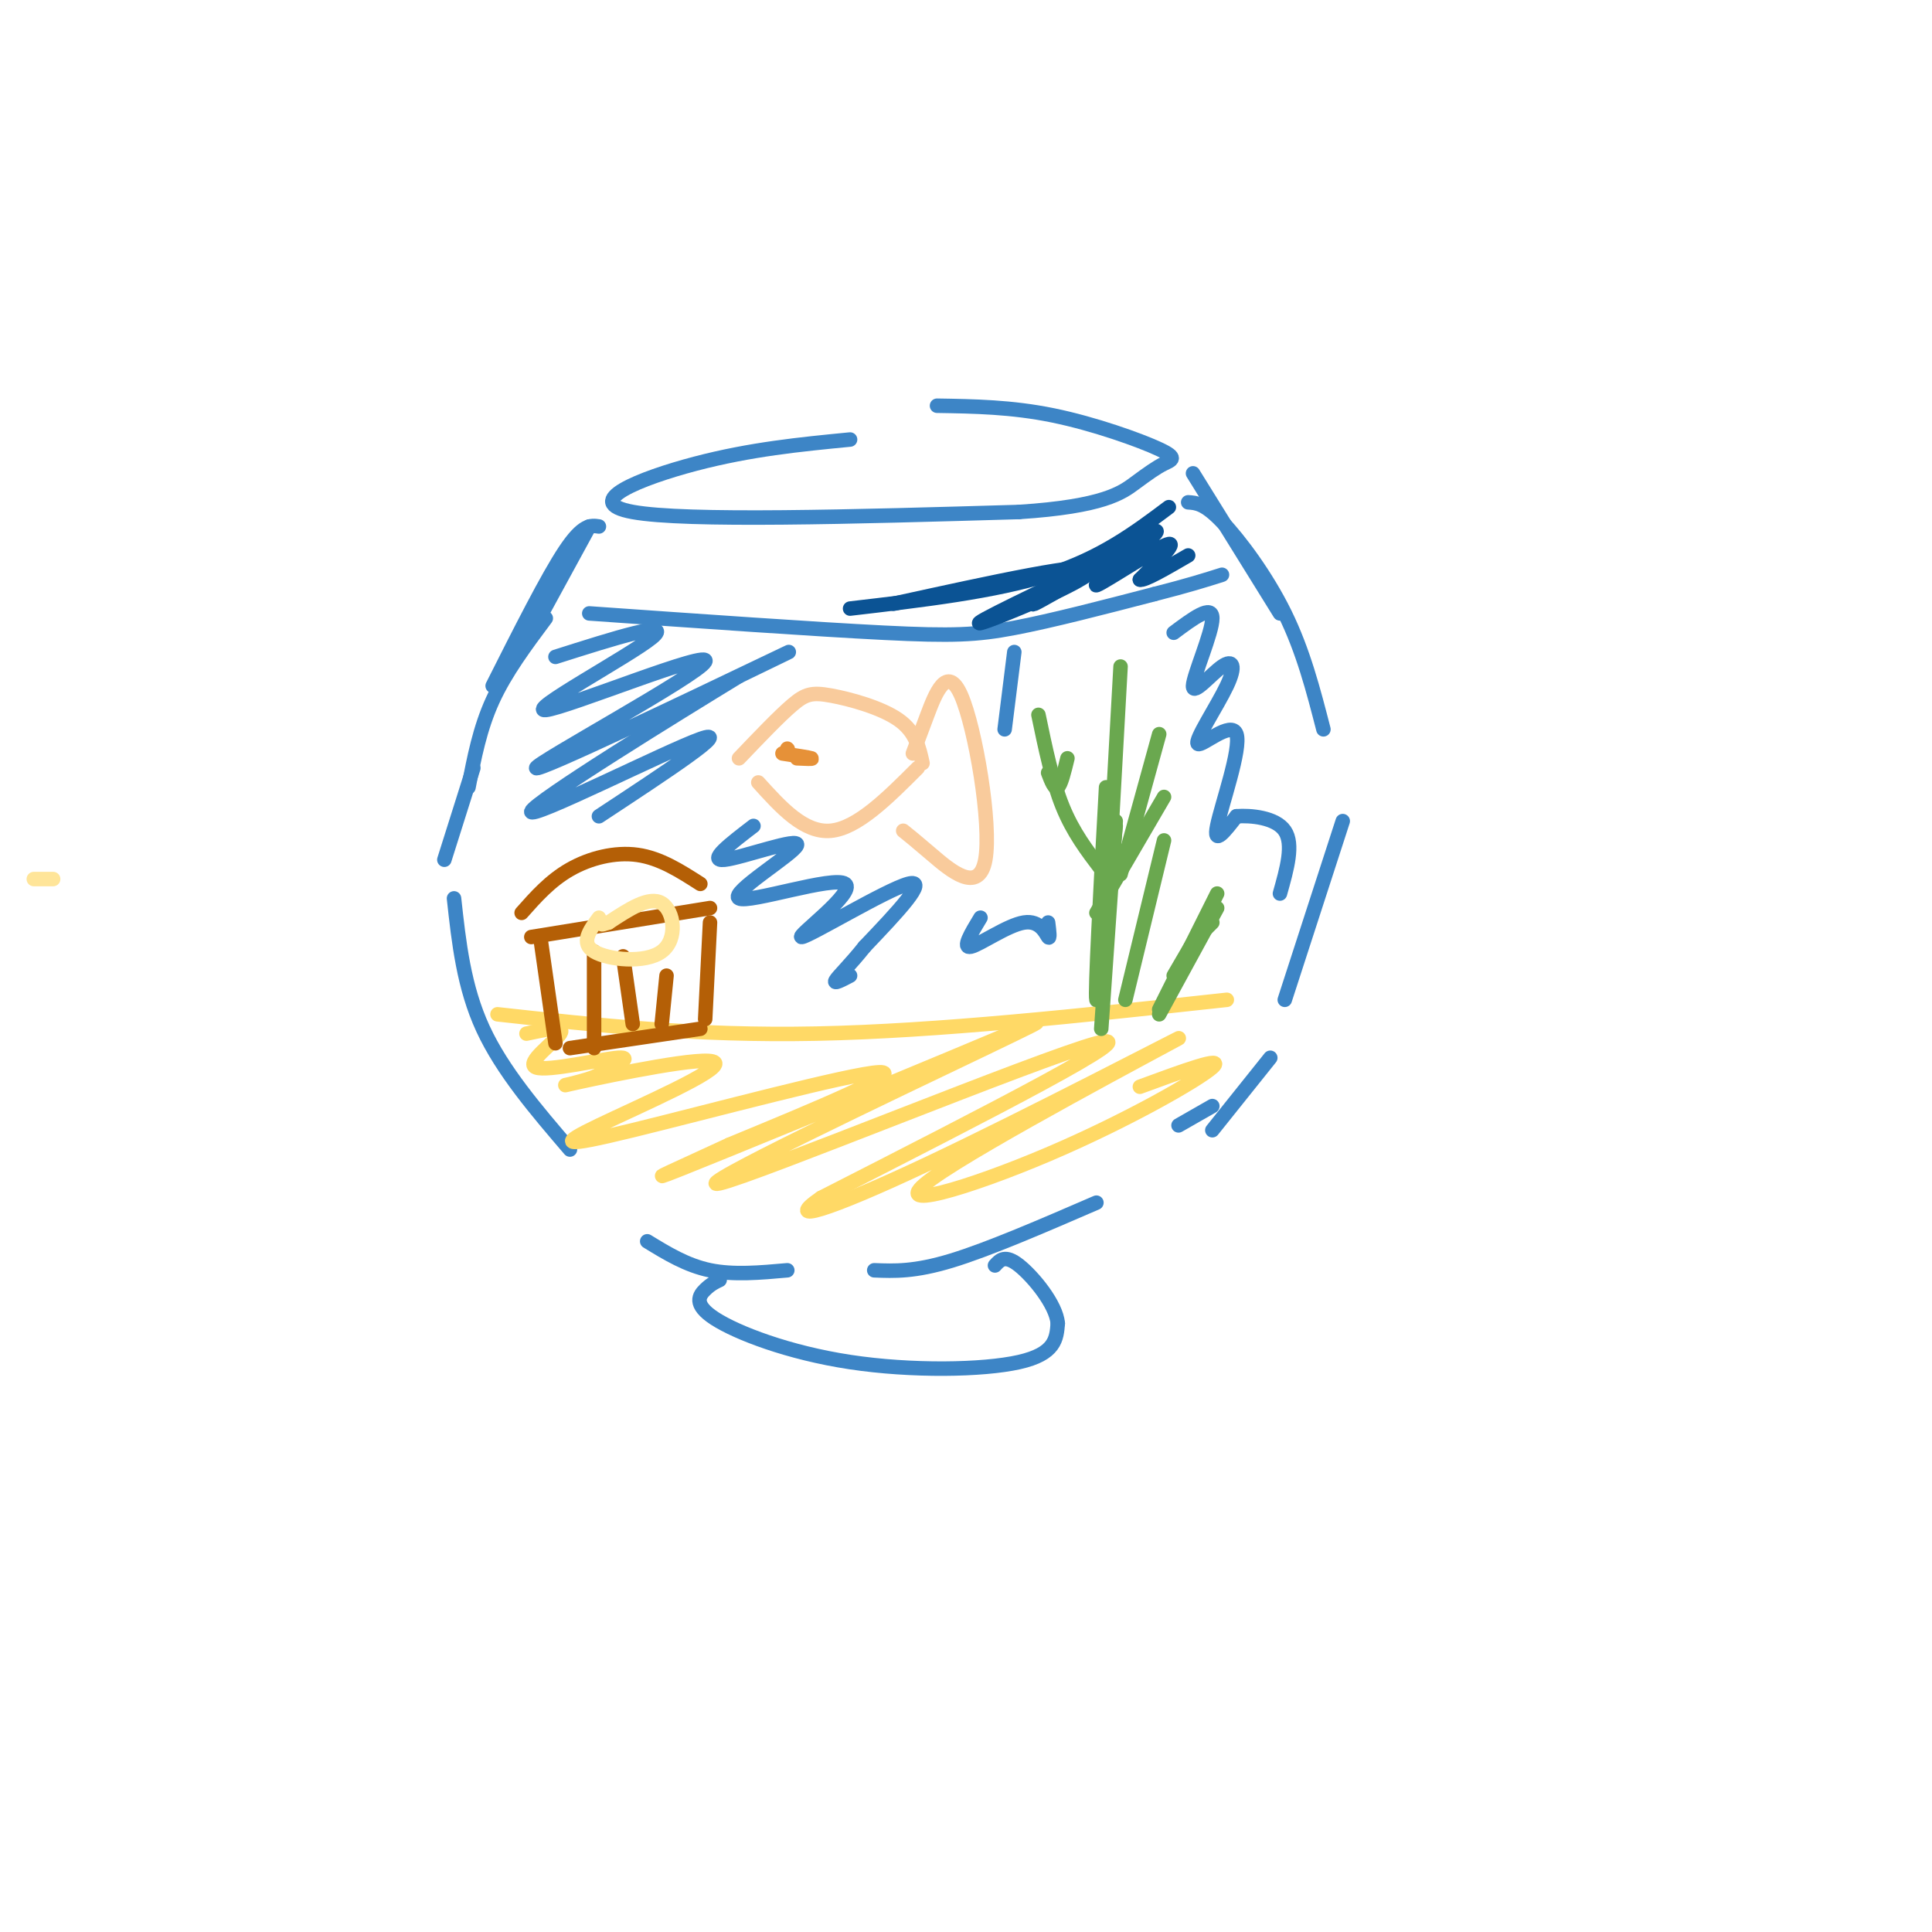 <svg viewBox='0 0 400 400' version='1.1' xmlns='http://www.w3.org/2000/svg' xmlns:xlink='http://www.w3.org/1999/xlink'><g fill='none' stroke='rgb(61,133,198)' stroke-width='3' stroke-linecap='round' stroke-linejoin='round'><path d='M176,91c-10.289,1.000 -20.578,2.000 -32,5c-11.422,3.000 -23.978,8.000 -13,10c10.978,2.000 45.489,1.000 80,0'/><path d='M211,106c17.505,-1.137 21.268,-3.979 24,-6c2.732,-2.021 4.433,-3.222 6,-4c1.567,-0.778 2.999,-1.132 -1,-3c-3.999,-1.868 -13.428,-5.248 -22,-7c-8.572,-1.752 -16.286,-1.876 -24,-2'/><path d='M122,109c0.000,0.000 -12.000,22.000 -12,22'/><path d='M124,109c-1.667,-0.250 -3.333,-0.500 -7,5c-3.667,5.500 -9.333,16.750 -15,28'/><path d='M113,128c-4.167,5.583 -8.333,11.167 -11,17c-2.667,5.833 -3.833,11.917 -5,18'/><path d='M98,159c0.000,0.000 -6.000,19.000 -6,19'/><path d='M94,186c1.000,9.167 2.000,18.333 6,27c4.000,8.667 11.000,16.833 18,25'/><path d='M247,98c0.000,0.000 18.000,29.000 18,29'/><path d='M246,104c1.689,0.111 3.378,0.222 7,4c3.622,3.778 9.178,11.222 13,19c3.822,7.778 5.911,15.889 8,24'/><path d='M278,170c0.000,0.000 -12.000,37.000 -12,37'/><path d='M134,257c4.083,2.500 8.167,5.000 13,6c4.833,1.000 10.417,0.500 16,0'/><path d='M181,263c4.167,0.167 8.333,0.333 16,-2c7.667,-2.333 18.833,-7.167 30,-12'/><path d='M244,233c0.000,0.000 7.000,-4.000 7,-4'/><path d='M263,219c0.000,0.000 -12.000,15.000 -12,15'/></g>
<g fill='none' stroke='rgb(255,217,102)' stroke-width='3' stroke-linecap='round' stroke-linejoin='round'><path d='M103,210c20.417,2.250 40.833,4.500 66,4c25.167,-0.500 55.083,-3.750 85,-7'/><path d='M109,214c4.060,-0.875 8.119,-1.750 7,0c-1.119,1.750 -7.417,6.125 -5,7c2.417,0.875 13.548,-1.750 17,-2c3.452,-0.250 -0.774,1.875 -5,4'/><path d='M123,223c-3.508,1.278 -9.776,2.473 -3,1c6.776,-1.473 26.598,-5.613 28,-4c1.402,1.613 -15.614,8.979 -24,13c-8.386,4.021 -8.142,4.698 7,1c15.142,-3.698 45.184,-11.771 51,-12c5.816,-0.229 -12.592,7.385 -31,15'/><path d='M151,237c-10.004,4.654 -19.513,8.789 -10,5c9.513,-3.789 38.049,-15.501 56,-23c17.951,-7.499 25.317,-10.783 7,-2c-18.317,8.783 -62.316,29.634 -55,28c7.316,-1.634 65.947,-25.753 78,-29c12.053,-3.247 -22.474,14.376 -57,32'/><path d='M170,248c-7.882,5.415 0.912,2.951 22,-7c21.088,-9.951 54.468,-27.390 52,-26c-2.468,1.390 -40.785,21.610 -51,29c-10.215,7.390 7.673,1.951 24,-5c16.327,-6.951 31.093,-15.415 34,-18c2.907,-2.585 -6.047,0.707 -15,4'/></g>
<g fill='none' stroke='rgb(106,168,79)' stroke-width='3' stroke-linecap='round' stroke-linejoin='round'><path d='M228,213c0.000,0.000 3.000,-43.000 3,-43'/><path d='M231,171c-1.833,18.667 -3.667,37.333 -4,36c-0.333,-1.333 0.833,-22.667 2,-44'/><path d='M227,189c0.000,0.000 14.000,-24.000 14,-24'/><path d='M232,181c0.000,0.000 8.000,-29.000 8,-29'/><path d='M228,180c-2.917,-3.833 -5.833,-7.667 -8,-13c-2.167,-5.333 -3.583,-12.167 -5,-19'/><path d='M217,160c0.667,1.750 1.333,3.500 2,3c0.667,-0.500 1.333,-3.250 2,-6'/><path d='M230,174c0.000,0.000 2.000,-36.000 2,-36'/><path d='M240,210c0.000,0.000 12.000,-22.000 12,-22'/><path d='M249,193c0.000,0.000 2.000,-2.000 2,-2'/><path d='M252,185c0.000,0.000 -12.000,24.000 -12,24'/><path d='M250,190c0.000,0.000 -7.000,12.000 -7,12'/><path d='M233,207c0.000,0.000 8.000,-33.000 8,-33'/></g>
<g fill='none' stroke='rgb(180,95,6)' stroke-width='3' stroke-linecap='round' stroke-linejoin='round'><path d='M108,189c2.956,-3.333 5.911,-6.667 10,-9c4.089,-2.333 9.311,-3.667 14,-3c4.689,0.667 8.844,3.333 13,6'/><path d='M110,194c0.000,0.000 37.000,-6.000 37,-6'/><path d='M112,195c0.000,0.000 3.000,21.000 3,21'/><path d='M147,191c0.000,0.000 -1.000,20.000 -1,20'/><path d='M118,217c0.000,0.000 27.000,-4.000 27,-4'/><path d='M123,197c0.000,0.000 0.000,20.000 0,20'/><path d='M129,198c0.000,0.000 2.000,14.000 2,14'/><path d='M138,202c0.000,0.000 -1.000,10.000 -1,10'/></g>
<g fill='none' stroke='rgb(255,229,153)' stroke-width='3' stroke-linecap='round' stroke-linejoin='round'><path d='M124,190c-1.940,2.637 -3.881,5.274 -1,7c2.881,1.726 10.583,2.542 14,0c3.417,-2.542 2.548,-8.440 0,-10c-2.548,-1.560 -6.774,1.220 -11,4'/><path d='M126,191c-2.000,0.667 -1.500,0.333 -1,0'/><path d='M11,182c0.000,0.000 -4.000,0.000 -4,0'/></g>
<g fill='none' stroke='rgb(249,203,156)' stroke-width='3' stroke-linecap='round' stroke-linejoin='round'><path d='M153,157c4.131,-4.327 8.262,-8.655 11,-11c2.738,-2.345 4.083,-2.708 8,-2c3.917,0.708 10.405,2.488 14,5c3.595,2.512 4.298,5.756 5,9'/><path d='M157,162c4.750,5.250 9.500,10.500 15,10c5.500,-0.500 11.750,-6.750 18,-13'/><path d='M189,156c0.705,-1.898 1.410,-3.796 3,-8c1.590,-4.204 4.065,-10.715 7,-4c2.935,6.715 6.329,26.654 5,34c-1.329,7.346 -7.380,2.099 -11,-1c-3.620,-3.099 -4.810,-4.049 -6,-5'/></g>
<g fill='none' stroke='rgb(230,145,56)' stroke-width='3' stroke-linecap='round' stroke-linejoin='round'><path d='M163,155c0.000,0.000 0.100,0.100 0.1,0.1'/><path d='M162,156c2.750,0.417 5.500,0.833 6,1c0.500,0.167 -1.250,0.083 -3,0'/></g>
<g fill='none' stroke='rgb(61,133,198)' stroke-width='3' stroke-linecap='round' stroke-linejoin='round'><path d='M122,127c23.400,1.644 46.800,3.289 61,4c14.200,0.711 19.200,0.489 27,-1c7.800,-1.489 18.400,-4.244 29,-7'/><path d='M239,123c7.167,-1.833 10.583,-2.917 14,-4'/></g>
<g fill='none' stroke='rgb(11,83,148)' stroke-width='3' stroke-linecap='round' stroke-linejoin='round'><path d='M242,105c-7.000,5.250 -14.000,10.500 -25,14c-11.000,3.500 -26.000,5.250 -41,7'/><path d='M185,125c20.489,-4.489 40.978,-8.978 41,-7c0.022,1.978 -20.422,10.422 -23,11c-2.578,0.578 12.711,-6.711 28,-14'/><path d='M231,115c-1.295,1.228 -18.532,11.299 -17,10c1.532,-1.299 21.833,-13.967 25,-15c3.167,-1.033 -10.801,9.568 -12,11c-1.199,1.432 10.372,-6.305 14,-8c3.628,-1.695 -0.686,2.653 -5,7'/><path d='M236,120c0.833,0.333 5.417,-2.333 10,-5'/></g>
<g fill='none' stroke='rgb(61,133,198)' stroke-width='3' stroke-linecap='round' stroke-linejoin='round'><path d='M115,136c12.330,-3.917 24.660,-7.834 20,-4c-4.660,3.834 -26.309,15.420 -22,15c4.309,-0.420 34.578,-12.844 33,-10c-1.578,2.844 -35.002,20.958 -35,22c0.002,1.042 33.429,-14.988 46,-21c12.571,-6.012 4.285,-2.006 -4,2'/><path d='M153,140c-12.679,7.726 -42.375,26.042 -43,28c-0.625,1.958 27.821,-12.440 35,-15c7.179,-2.560 -6.911,6.720 -21,16'/><path d='M156,171c-4.811,3.688 -9.622,7.376 -6,7c3.622,-0.376 15.676,-4.817 15,-3c-0.676,1.817 -14.082,9.893 -12,11c2.082,1.107 19.651,-4.755 22,-3c2.349,1.755 -10.521,11.126 -9,11c1.521,-0.126 17.435,-9.750 22,-11c4.565,-1.250 -2.217,5.875 -9,13'/><path d='M179,196c-2.867,3.622 -5.533,6.178 -6,7c-0.467,0.822 1.267,-0.089 3,-1'/><path d='M210,135c0.000,0.000 -2.000,16.000 -2,16'/><path d='M203,190c-1.940,3.208 -3.881,6.417 -2,6c1.881,-0.417 7.583,-4.458 11,-5c3.417,-0.542 4.548,2.417 5,3c0.452,0.583 0.226,-1.208 0,-3'/><path d='M243,131c3.990,-2.977 7.979,-5.954 8,-3c0.021,2.954 -3.928,11.839 -4,14c-0.072,2.161 3.731,-2.403 6,-4c2.269,-1.597 3.003,-0.226 1,4c-2.003,4.226 -6.743,11.308 -6,12c0.743,0.692 6.969,-5.006 8,-2c1.031,3.006 -3.134,14.716 -4,19c-0.866,4.284 1.567,1.142 4,-2'/><path d='M256,169c2.889,-0.222 8.111,0.222 10,3c1.889,2.778 0.444,7.889 -1,13'/><path d='M149,265c-0.912,0.426 -1.825,0.852 -3,2c-1.175,1.148 -2.614,3.019 2,6c4.614,2.981 15.281,7.072 28,9c12.719,1.928 27.491,1.694 35,0c7.509,-1.694 7.754,-4.847 8,-8'/><path d='M219,274c-0.311,-3.911 -5.089,-9.689 -8,-12c-2.911,-2.311 -3.956,-1.156 -5,0'/></g>
</svg>